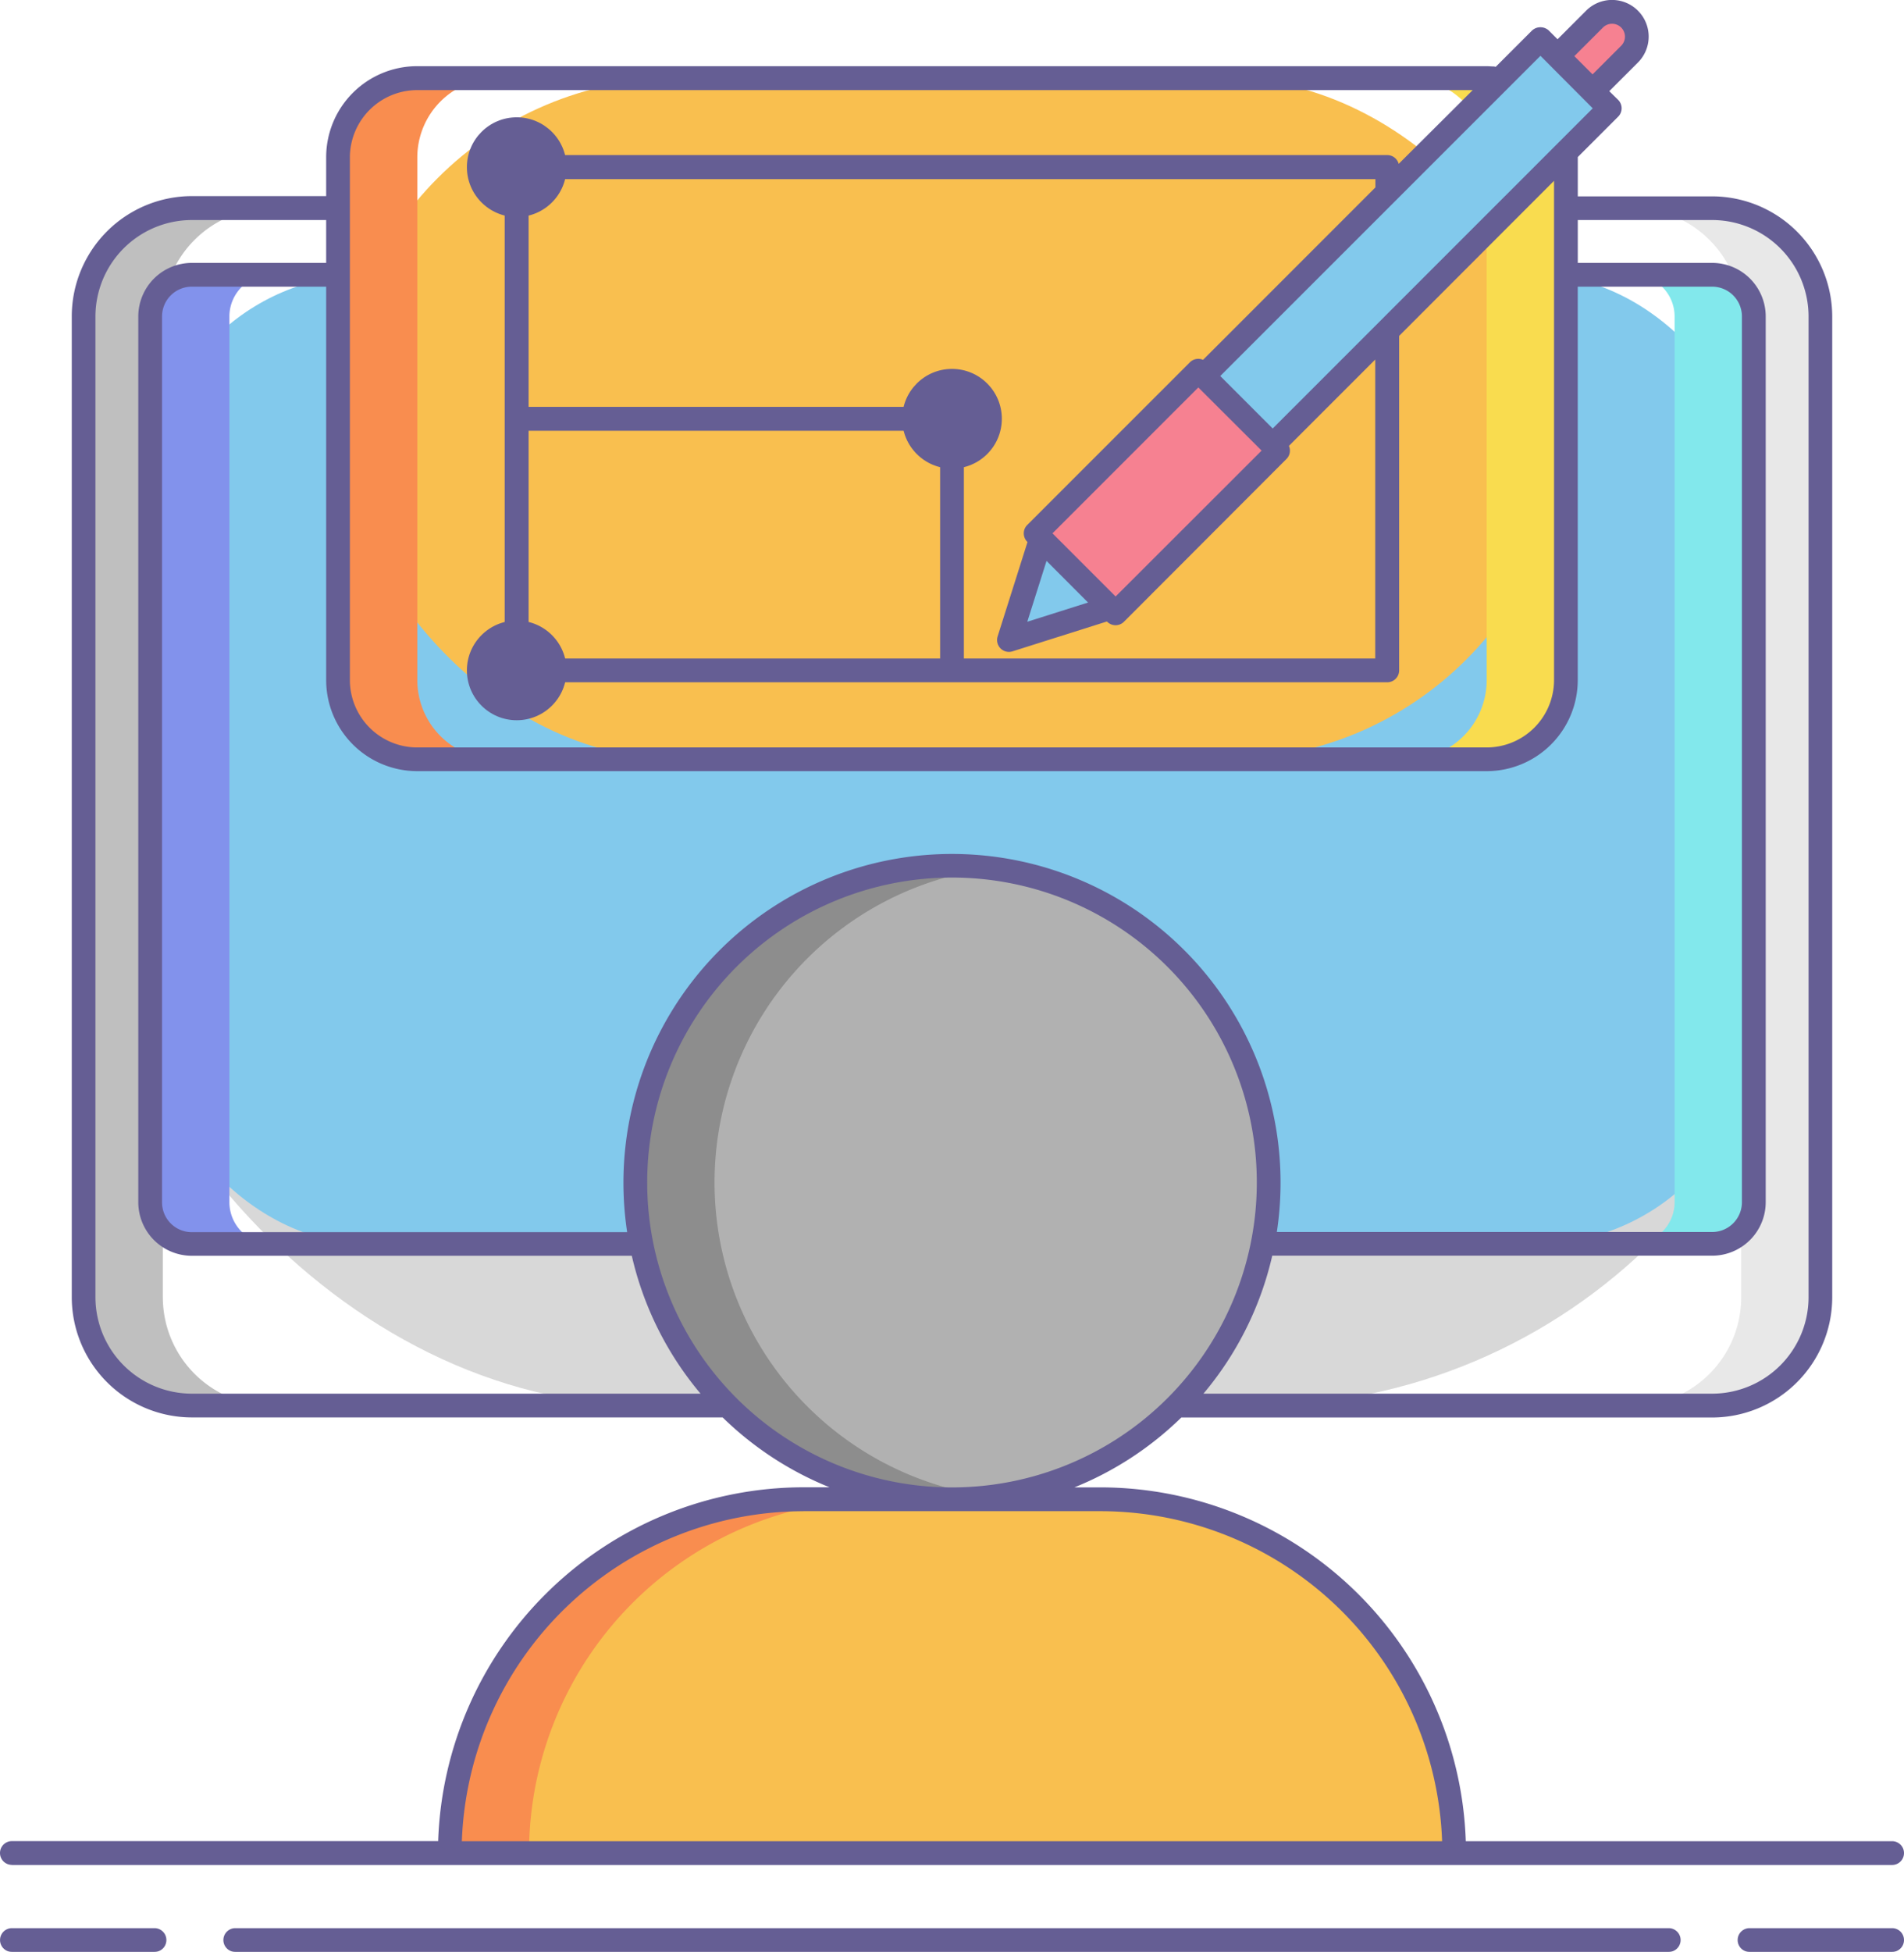 <svg xmlns="http://www.w3.org/2000/svg" width="46" height="47.139" viewBox="0 0 46 47.139"><defs><style>.a{opacity:0.8;}.b{fill:#cecece;}.c{fill:#afafaf;}.d{fill:#e2e2e2;}.e{fill:#63bce7;}.f{fill:#6377e7;}.g{fill:#63e2e7;}.h{fill:#9e9e9e;}.i{fill:#707070;}.j{fill:#f8af23;}.k{fill:#f87023;}.l{fill:#f8d323;}.m{fill:#f46275;}.n{fill:#3f3679;}</style></defs><g class="a" transform="translate(-7.82 -4.843)"><rect class="b" width="41.962" height="28.919" rx="13.665" transform="translate(9.839 9.87)"/><path class="c" d="M20.284,57.414V33.726A2.618,2.618,0,0,1,22.9,31.111H20.985a2.618,2.618,0,0,0-2.615,2.615V57.414a2.618,2.618,0,0,0,2.615,2.615H22.9a2.618,2.618,0,0,1-2.615-2.615Z" transform="translate(-8.531 -21.241)"/><path class="d" d="M216.58,57.414V33.725a2.618,2.618,0,0,0-2.615-2.615h1.914a2.618,2.618,0,0,1,2.615,2.615V57.414a2.618,2.618,0,0,1-2.615,2.615h-1.914A2.618,2.618,0,0,0,216.58,57.414Z" transform="translate(-166.693 -21.24)"/><rect class="e" width="38.743" height="23.403" rx="5.256" transform="translate(11.448 11.479)"/><path class="f" d="M28.693,61.917V40.525A1.009,1.009,0,0,1,29.7,39.519H27.785a1.009,1.009,0,0,0-1.006,1.006V61.917a1.009,1.009,0,0,0,1.006,1.006H29.7A1.009,1.009,0,0,1,28.693,61.917Z" transform="translate(-15.331 -28.04)"/><path class="g" d="M214.971,61.917V40.525a1.009,1.009,0,0,0-1.006-1.006h1.914a1.009,1.009,0,0,1,1.006,1.006V61.917a1.009,1.009,0,0,1-1.006,1.006h-1.914A1.009,1.009,0,0,0,214.971,61.917Z" transform="translate(-166.693 -28.04)"/><circle class="h" cx="7.651" cy="7.651" r="7.651" transform="translate(23.169 25.748)"/><path class="i" d="M89.876,121.728a7.65,7.65,0,0,1,6.693-7.589,7.651,7.651,0,1,0,0,15.178A7.651,7.651,0,0,1,89.876,121.728Z" transform="translate(-64.793 -88.329)"/><path class="j" d="M73.145,194.033h7.177a8.545,8.545,0,0,1,8.545,8.545H64.6a8.545,8.545,0,0,1,8.545-8.545Z" transform="translate(-45.913 -152.983)"/><path class="k" d="M75.059,194.033H73.145a8.545,8.545,0,0,0-8.545,8.545h1.914a8.545,8.545,0,0,1,8.545-8.545Z" transform="translate(-45.913 -152.983)"/><rect class="j" width="29.664" height="16.449" rx="8.225" transform="translate(15.988 6.732)"/><path class="k" d="M52.414,29.247V16.626a1.914,1.914,0,0,1,1.914-1.914H52.414A1.914,1.914,0,0,0,50.5,16.626V29.247a1.914,1.914,0,0,0,1.914,1.914h1.914A1.914,1.914,0,0,1,52.414,29.247Z" transform="translate(-34.512 -7.98)"/><path class="l" d="M187.414,29.247V16.626a1.914,1.914,0,0,0-1.914-1.914h1.914a1.914,1.914,0,0,1,1.914,1.914V29.247a1.914,1.914,0,0,1-1.914,1.914H185.5A1.914,1.914,0,0,0,187.414,29.247Z" transform="translate(-143.676 -7.98)"/><path class="m" d="M205.493,6.52a.6.6,0,0,1,0,.846l-.883.883a.6.6,0,1,1-.846-.846l.883-.883a.6.6,0,0,1,.846,0Z" transform="translate(-158.303 -1.214)"/><path class="e" d="M0,0H11.507V2.366H0Z" transform="translate(36.896 13.926) rotate(-45)"/><path class="m" d="M0,0H5.557V2.73H0Z" transform="translate(32.838 17.725) rotate(-45)"/><path class="e" d="M137.642,74.492l-2.447.774.774-2.447Z" transform="translate(-102.998 -54.967)"/><g transform="translate(7.82 4.843)"><path class="n" d="M11.555,248.156H8.11a.287.287,0,1,0,0,.574h3.445a.287.287,0,1,0,0-.574Z" transform="translate(-7.822 -201.591)"/><path class="n" d="M230.912,248.156h-3.445a.287.287,0,1,0,0,.574h3.445a.287.287,0,1,0,0-.574Z" transform="translate(-185.199 -201.591)"/><path class="n" d="M70.94,248.156H36.308a.287.287,0,1,0,0,.574H70.94a.287.287,0,1,0,0-.574Z" transform="translate(-30.624 -201.591)"/><path class="n" d="M8.107,49.882H53.533a.287.287,0,1,0,0-.574h-10.3a8.842,8.842,0,0,0-8.825-8.545h-.63a7.959,7.959,0,0,0,2.582-1.687H49.186a2.906,2.906,0,0,0,2.9-2.9V12.485a2.906,2.906,0,0,0-2.9-2.9H45.939V8.636l.975-.975a.287.287,0,0,0,0-.406L46.7,7.045l.691-.691A.885.885,0,1,0,46.141,5.1l-.691.691-.211-.211a.3.3,0,0,0-.406,0l-.877.877a.287.287,0,0,0-.049-.009c-.056,0-.113-.007-.17-.007H17.9a2.2,2.2,0,0,0-2.2,2.2v.938H12.454a2.906,2.906,0,0,0-2.9,2.9V36.174a2.906,2.906,0,0,0,2.9,2.9H25.279a7.96,7.96,0,0,0,2.582,1.687h-.63a8.842,8.842,0,0,0-8.825,8.545H8.107a.287.287,0,1,0,0,.574ZM49.186,10.157a2.331,2.331,0,0,1,2.328,2.328V36.174A2.331,2.331,0,0,1,49.186,38.5H36.895a7.917,7.917,0,0,0,1.662-3.332H49.186a1.294,1.294,0,0,0,1.293-1.293V12.485a1.294,1.294,0,0,0-1.293-1.293H45.939V10.157ZM22.882,33.4a7.968,7.968,0,0,0,.09,1.2H12.454a.719.719,0,0,1-.719-.719V12.485a.719.719,0,0,1,.719-.719H15.7v9.5a2.2,2.2,0,0,0,2.2,2.2H43.738a2.2,2.2,0,0,0,2.2-2.2v-9.5h3.247a.719.719,0,0,1,.719.719V33.877a.719.719,0,0,1-.719.719H38.668a7.938,7.938,0,1,0-15.786-1.2ZM46.547,5.508a.311.311,0,0,1,.44.44l-.691.691-.44-.44Zm-1.51.683L46.3,7.459l-7.732,7.732-1.267-1.267ZM20.591,20.746v-5.5h9.942v5.5ZM30.82,14.669H20.591v-5.5H41.049v.2l-4.164,4.164a.286.286,0,0,0-.317.059l-3.93,3.929a.287.287,0,0,0,0,.406l.006.006-.722,2.28a.287.287,0,0,0,.36.36l2.281-.721.006.006a.287.287,0,0,0,.406,0L38.9,15.928a.285.285,0,0,0,.06-.317l2.085-2.085v7.22H31.107V14.956a.287.287,0,0,0-.287-.287Zm3.287,4.725-1.468.464.465-1.469Zm.666-.146-1.525-1.525L36.771,14.2,38.3,15.725Zm-18.5-10.6A1.629,1.629,0,0,1,17.9,7.019H43.4L41.612,8.8a.287.287,0,0,0-.276-.212H20.3a.287.287,0,0,0-.287.287V21.033a.287.287,0,0,0,.287.287H41.336a.287.287,0,0,0,.287-.287V12.976c0-.007,0-.014,0-.021L45.365,9.21V21.267a1.629,1.629,0,0,1-1.627,1.627H17.9a1.629,1.629,0,0,1-1.627-1.627ZM10.126,36.174V12.485a2.331,2.331,0,0,1,2.328-2.328H15.7v1.035H12.454a1.294,1.294,0,0,0-1.293,1.293V33.877a1.294,1.294,0,0,0,1.293,1.293h10.63A7.917,7.917,0,0,0,24.745,38.5H12.454A2.331,2.331,0,0,1,10.126,36.174ZM23.456,33.4a7.364,7.364,0,1,1,7.364,7.364A7.364,7.364,0,0,1,23.456,33.4Zm3.775,7.938h7.177a8.268,8.268,0,0,1,8.253,7.971H18.978a8.268,8.268,0,0,1,8.253-7.97Z" transform="translate(-7.82 -4.843)"/><circle class="n" cx="1.204" cy="1.204" r="1.204" transform="translate(11.28 2.833)"/><circle class="n" cx="1.204" cy="1.204" r="1.204" transform="translate(21.796 8.909)"/><circle class="n" cx="1.204" cy="1.204" r="1.204" transform="translate(11.28 14.986)"/></g></g></svg>